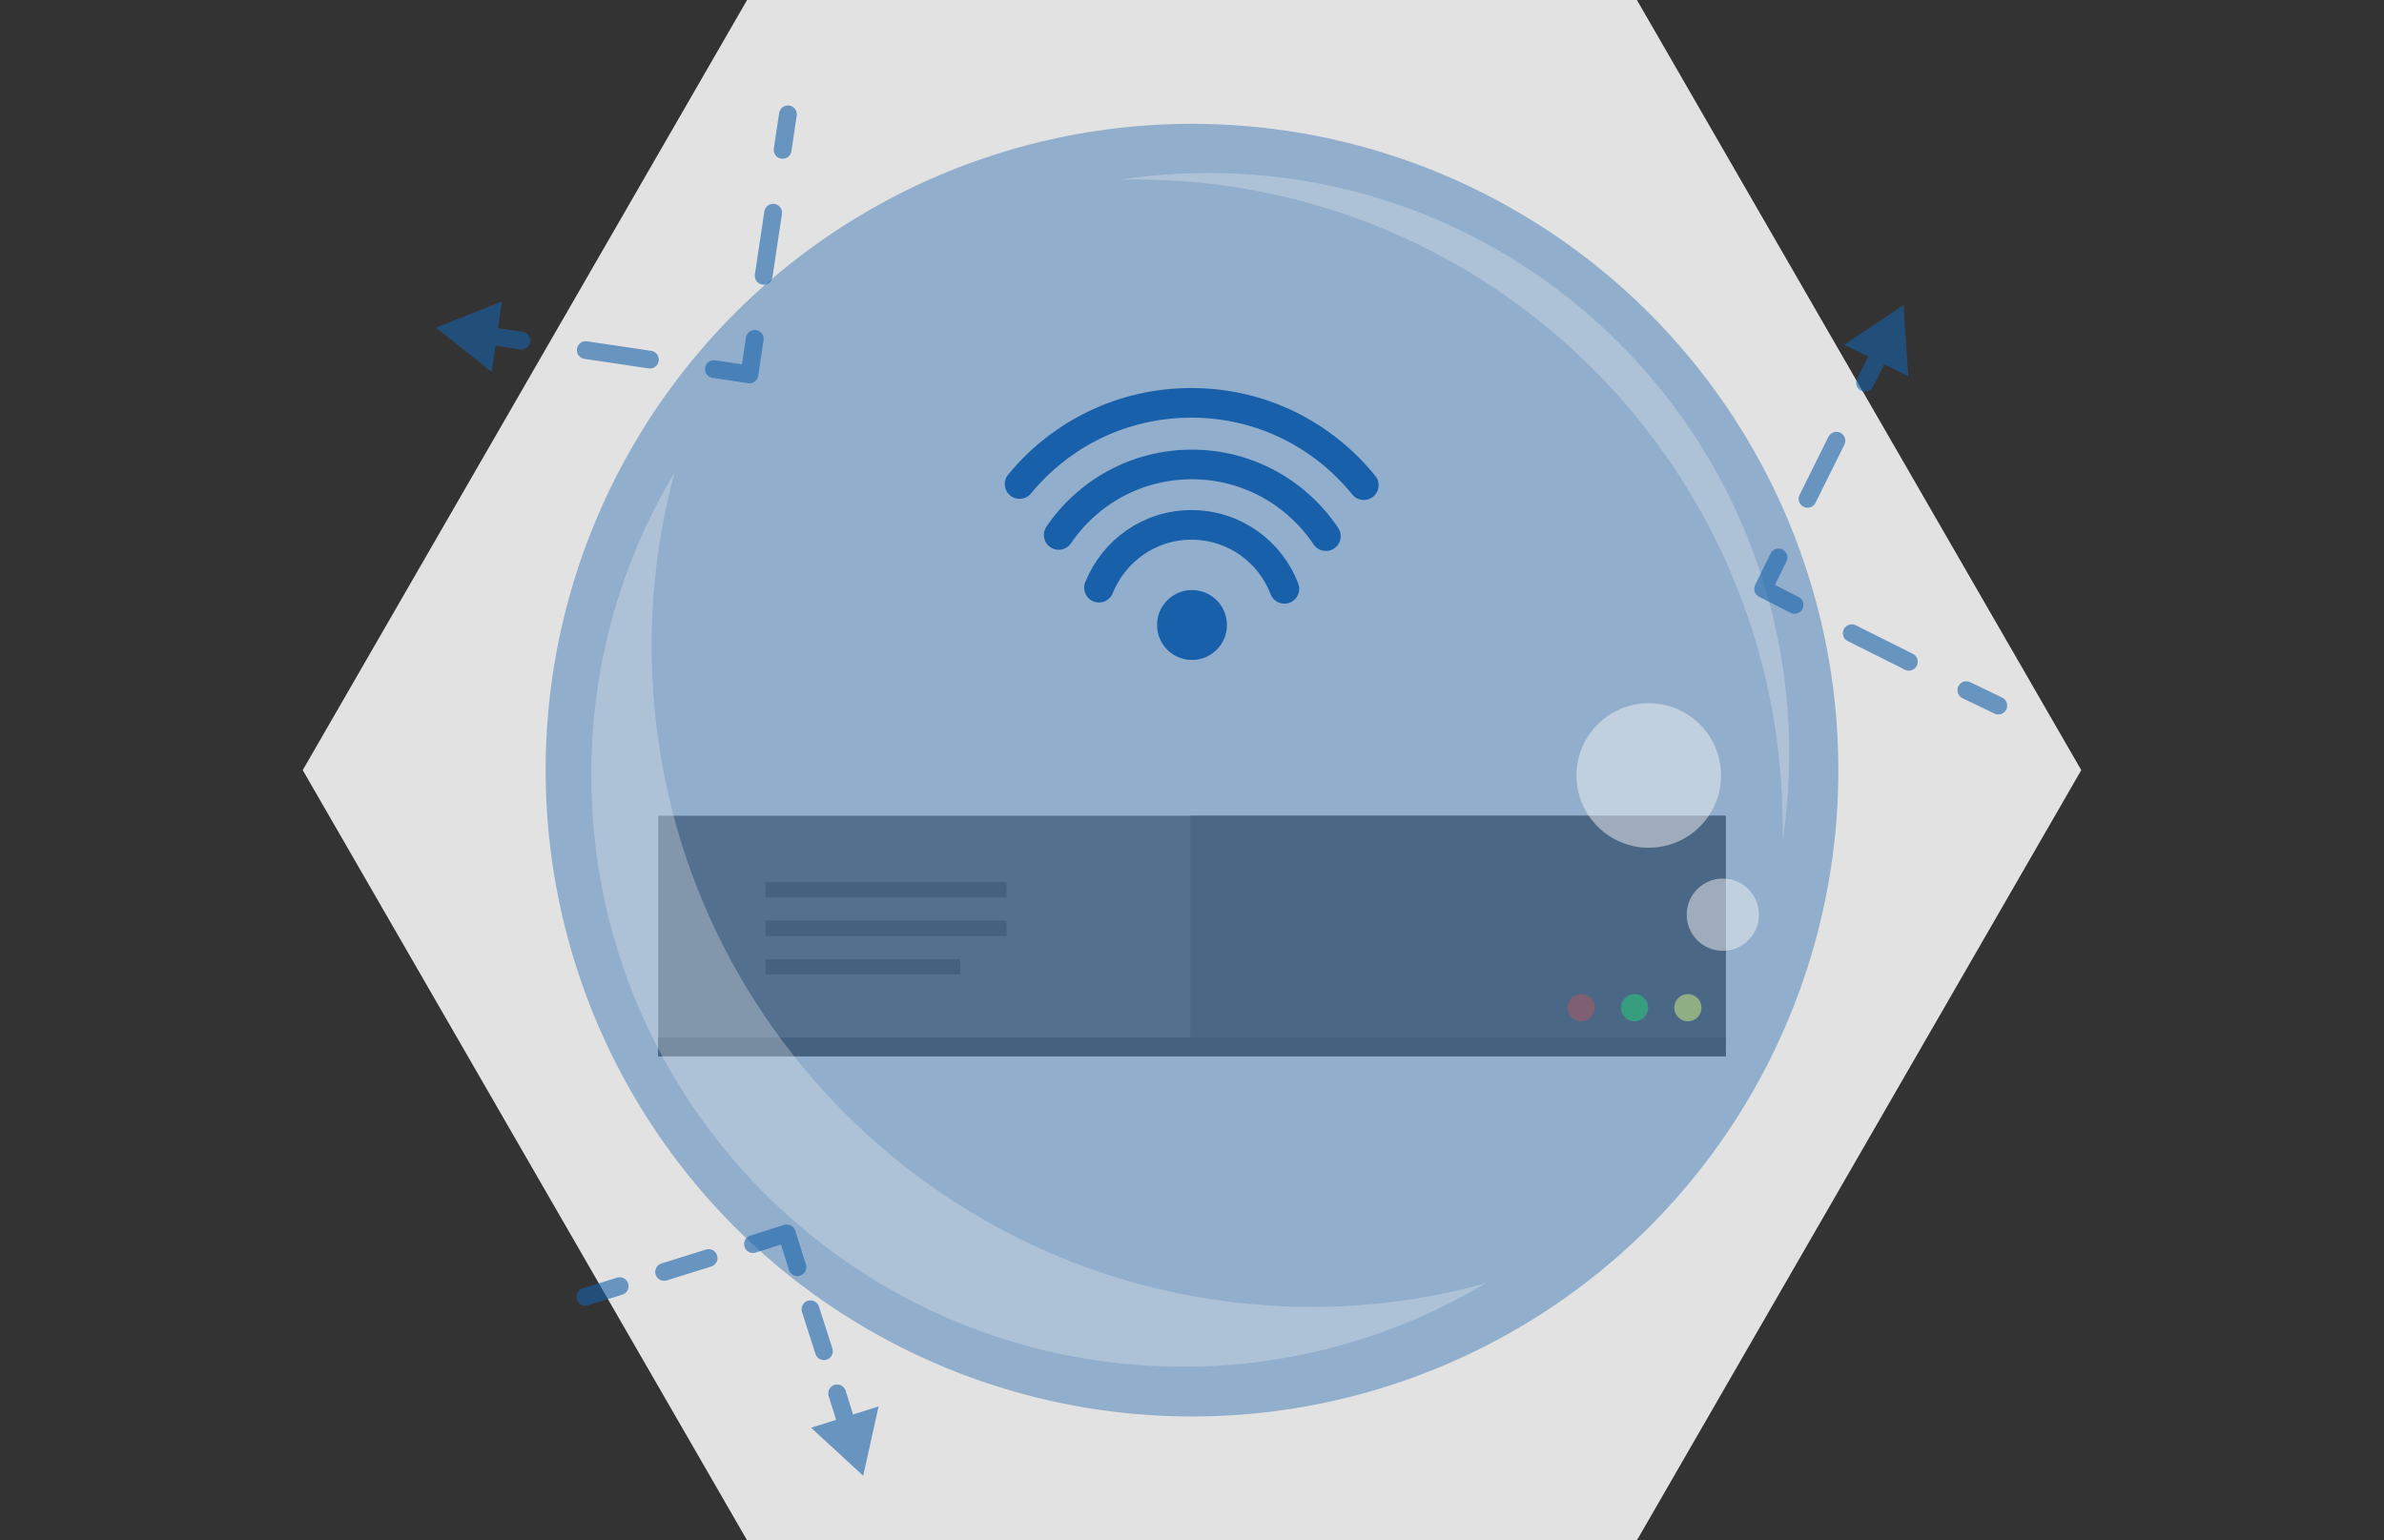 <?xml version="1.0" encoding="utf-8"?>
<!-- Generator: Adobe Illustrator 22.0.1, SVG Export Plug-In . SVG Version: 6.00 Build 0)  -->
<svg version="1.1" id="Warstwa_1" xmlns="http://www.w3.org/2000/svg" xmlns:xlink="http://www.w3.org/1999/xlink" x="0px" y="0px"
	 viewBox="0 0 402.4 260" style="enable-background:new 0 0 402.4 260;" xml:space="preserve">
<rect x="0" y="0" width="402.4" height="260" fill="#333333" stroke="none"/>
<style type="text/css">
	.st0{fill:#E2E2E2;}
	.st1{fill:#7C7C7C;}
	.st2{fill:#6D6D6D;}
	.st3{fill:#4BC663;}
	.st4{fill:#C4614D;}
	.st5{fill:#DFE26A;}
	.st6{fill:#636363;}
	.st7{opacity:0.4;fill:#1860AA;}
	.st8{fill:#1860AA;}
	.st9{fill:none;stroke:#1860AA;stroke-width:5;stroke-linecap:round;stroke-miterlimit:10;}
	.st10{opacity:0.3;fill:#F2F2F2;}
	.st11{opacity:0.6;}
	.st12{fill:none;stroke:#1860AA;stroke-width:3;stroke-linecap:round;stroke-linejoin:round;}
	.st13{fill:none;stroke:#1860AA;stroke-width:3;stroke-linecap:round;stroke-linejoin:round;stroke-dasharray:10.778,10.778;}
	.st14{fill:none;stroke:#1860AA;stroke-width:3;stroke-linecap:round;stroke-linejoin:round;stroke-dasharray:10.95,10.95;}
	.st15{fill:none;stroke:#1860AA;stroke-width:3;stroke-linecap:round;stroke-linejoin:round;stroke-dasharray:7.867,7.867;}
	.st16{fill:none;stroke:#1860AA;stroke-width:3;stroke-linecap:round;stroke-linejoin:round;stroke-dasharray:7.439,7.439;}
	.st17{opacity:0.5;fill:#F2F2F2;}
</style>
<g>
	<polygon class="st0" points="126.1,260 276.3,260 351.3,130 276.3,0 126.1,0 51.1,130 	"/>
	<g>
		<rect x="111.1" y="137.7" class="st1" width="180.2" height="40.6"/>
		<rect x="200.9" y="137.7" class="st2" width="90.4" height="38"/>
		<circle class="st3" cx="275.9" cy="170.1" r="2.3"/>
		<circle class="st4" cx="266.9" cy="170.1" r="2.3"/>
		<circle class="st5" cx="284.9" cy="170.1" r="2.3"/>
		<rect x="111.1" y="175.1" class="st6" width="180.2" height="3.2"/>
		<rect x="129.2" y="148.9" class="st6" width="40.7" height="2.6"/>
		<rect x="129.2" y="155.4" class="st6" width="40.7" height="2.6"/>
		<rect x="129.2" y="161.9" class="st6" width="32.9" height="2.6"/>
	</g>
	<circle class="st7" cx="201.2" cy="130" r="109.1"/>
	<g>
		<circle class="st8" cx="201.2" cy="105.5" r="5.9"/>
		<path class="st9" d="M185.5,99.2c2.5-6.2,8.5-10.6,15.6-10.6c7.2,0,13.3,4.5,15.7,10.8"/>
		<path class="st9" d="M178.7,90.3c4.9-7.2,13.1-11.9,22.5-11.9c9.4,0,17.7,4.8,22.6,12.1"/>
		<path class="st9" d="M172.1,81.7c6.9-8.4,17.3-13.7,29-13.7c11.8,0,22.2,5.4,29.1,13.9"/>
	</g>
	<path class="st10" d="M300.9,142.1c0-0.8,0-1.7,0-2.5c0-60.4-48.9-109.3-109.3-109.3c-0.8,0-1.6,0-2.5,0c4.9-0.7,9.8-1.1,14.9-1.1
		c54.1,0,98,43.9,98,98C302,132.3,301.6,137.2,300.9,142.1z"/>
	<path class="st10" d="M250.8,216.6c-15,8.9-32.4,14.1-51.1,14.1c-55.2,0-99.9-44.7-99.9-99.9c0-18.7,5.1-36.1,14.1-51.1
		c-2.6,9.4-3.9,19.2-3.9,29.4c0,61.6,49.9,111.5,111.4,111.5C231.6,220.6,241.5,219.2,250.8,216.6z"/>
</g>
<g class="st11">
	<g>
		<line class="st12" x1="133" y1="19.3" x2="132.1" y2="25.3"/>
		<line class="st13" x1="130.5" y1="35.9" x2="128.1" y2="51.9"/>
		<polyline class="st12" points="127.4,57.2 126.5,63.2 120.5,62.3 		"/>
		<line class="st14" x1="109.7" y1="60.7" x2="93.5" y2="58.3"/>
		<line class="st12" x1="88" y1="57.5" x2="82.1" y2="56.6"/>
		<g>
			<polygon class="st8" points="84.7,50.9 73.6,55.3 83,62.8 			"/>
		</g>
	</g>
</g>
<g class="st11">
	<g>
		<line class="st12" x1="98.8" y1="218.9" x2="104.6" y2="217.1"/>
		<line class="st15" x1="112.1" y1="214.7" x2="123.3" y2="211.2"/>
		<polyline class="st12" points="127.1,210 132.8,208.2 134.6,213.9 		"/>
		<line class="st16" x1="136.8" y1="221" x2="140.2" y2="231.6"/>
		<line class="st12" x1="141.3" y1="235.2" x2="143.1" y2="240.9"/>
		<g>
			<polygon class="st8" points="136.9,241 145.7,249.1 148.3,237.4 			"/>
		</g>
	</g>
</g>
<circle class="st17" cx="278.3" cy="130.9" r="12.2"/>
<circle class="st17" cx="290.8" cy="154.4" r="6.1"/>
<g class="st11">
	<g>
		<line class="st12" x1="337.3" y1="119.1" x2="331.9" y2="116.5"/>
		<line class="st13" x1="322.2" y1="111.7" x2="307.8" y2="104.5"/>
		<polyline class="st12" points="302.9,102.1 297.6,99.4 300.2,94.1 		"/>
		<line class="st14" x1="305.1" y1="84.2" x2="312.4" y2="69.5"/>
		<line class="st12" x1="314.8" y1="64.6" x2="317.5" y2="59.3"/>
		<g>
			<polygon class="st8" points="322.1,63.5 321.3,51.5 311.3,58.2 			"/>
		</g>
	</g>
</g>
</svg>

